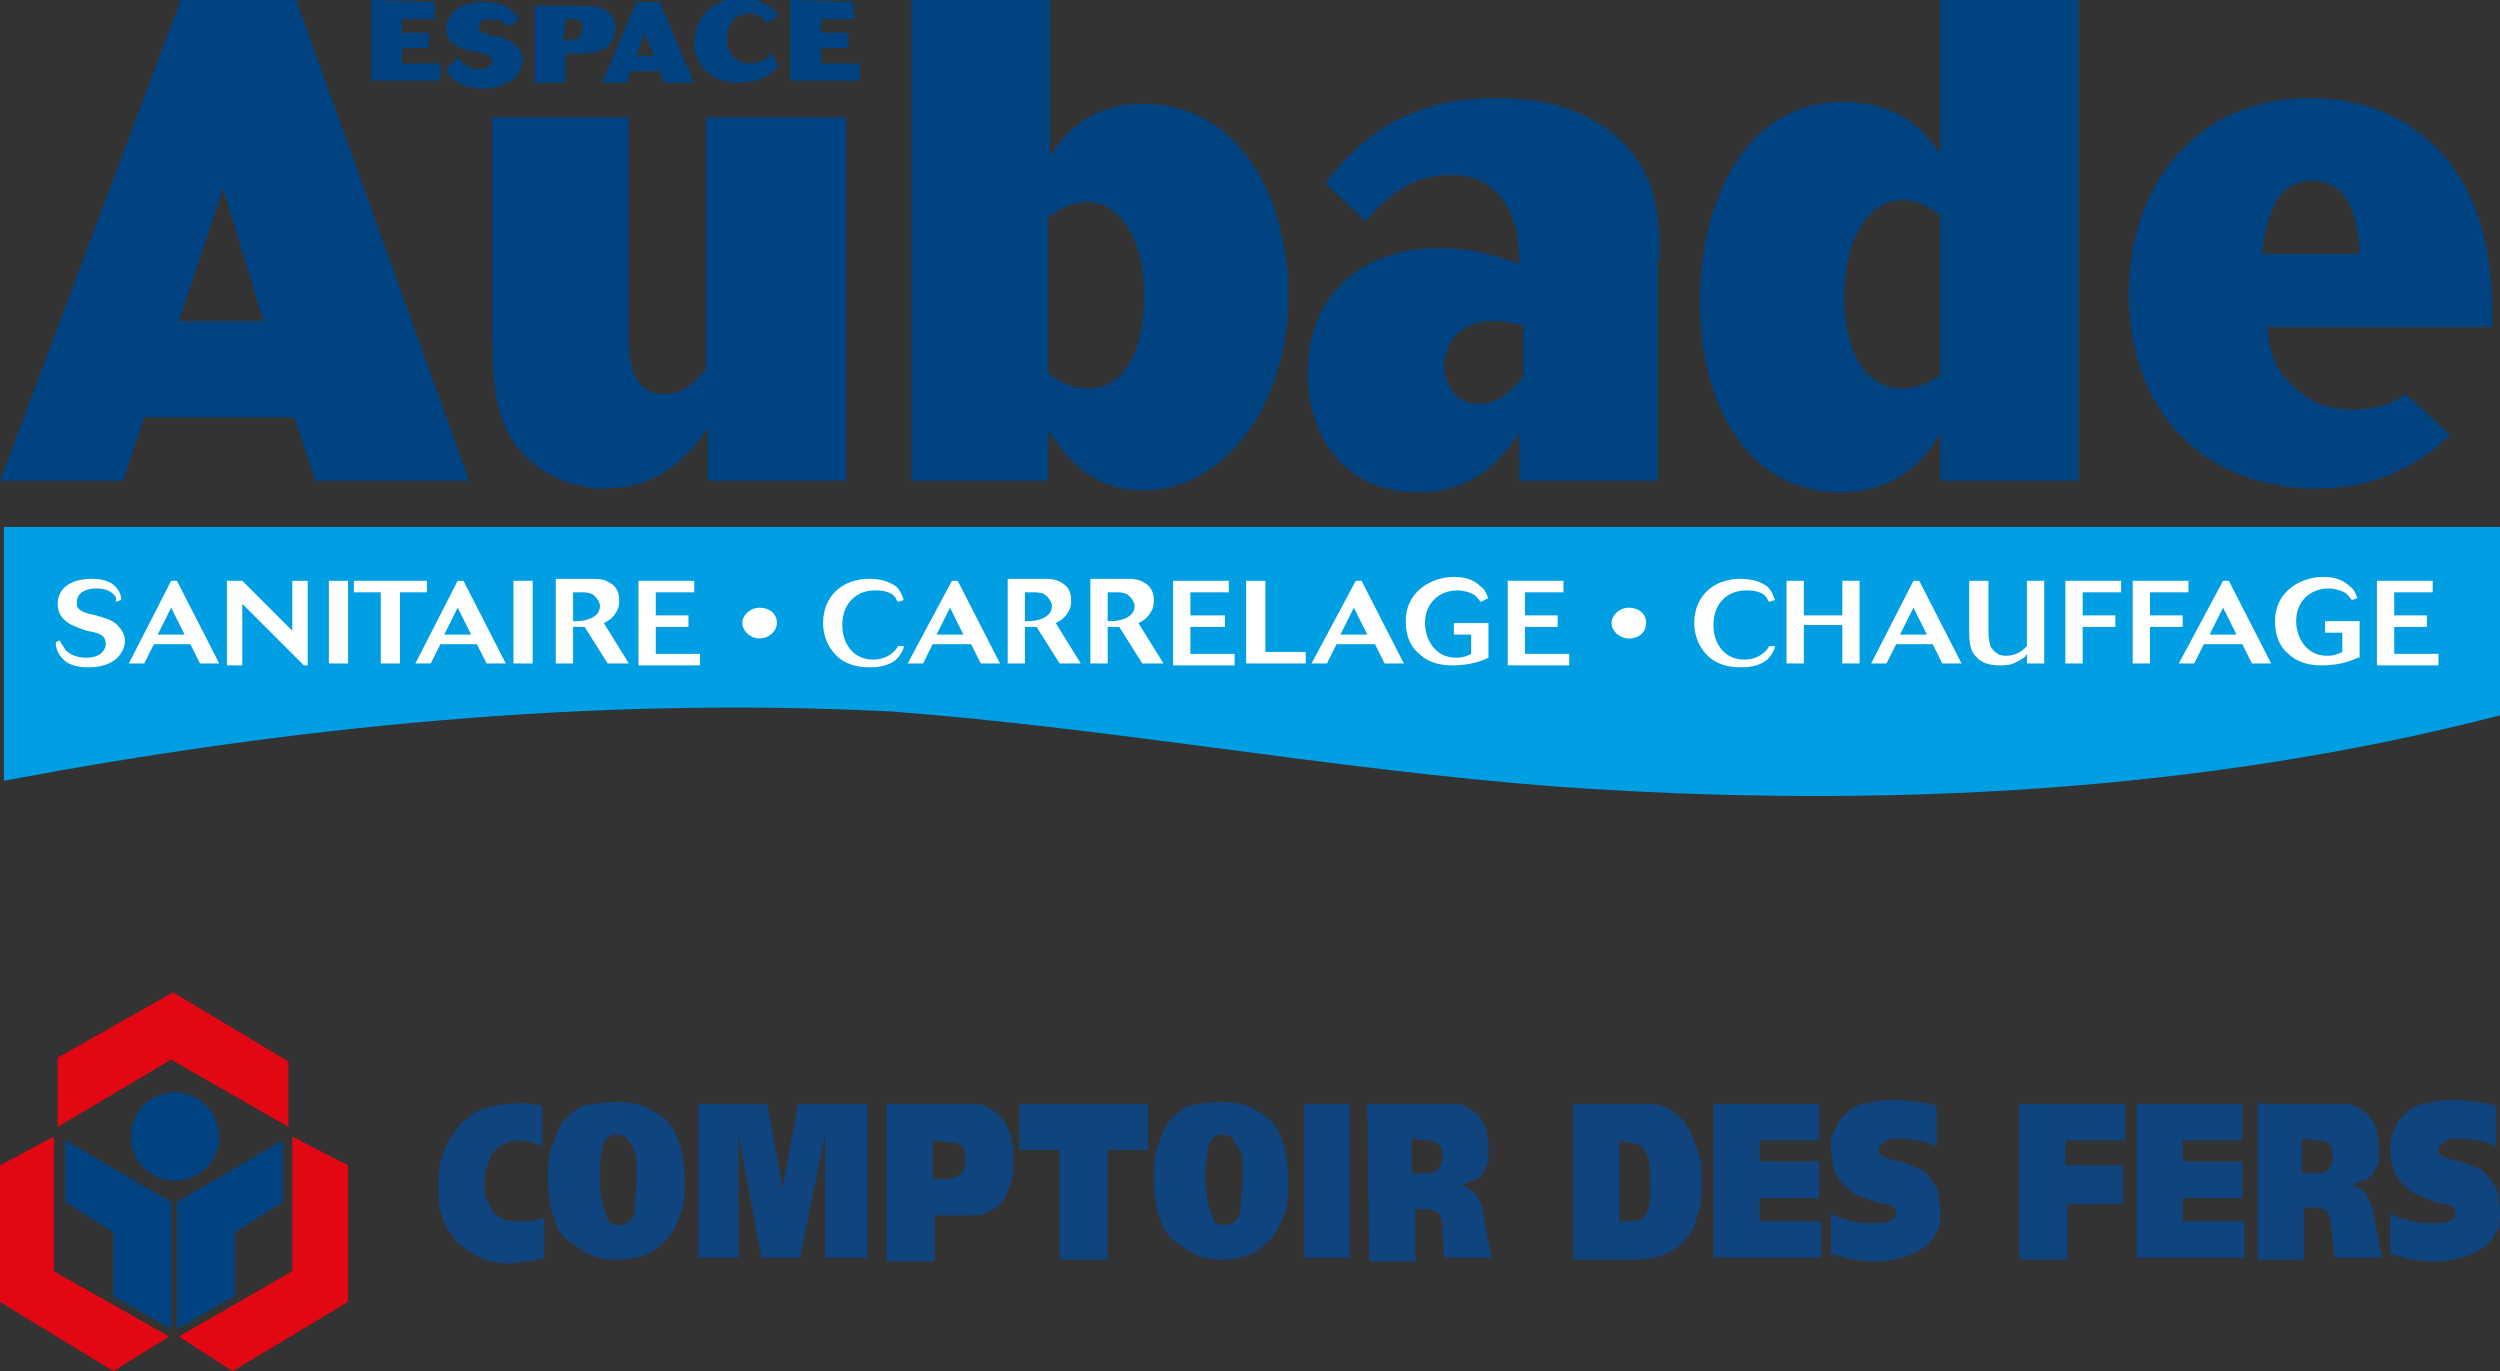 <?xml version="1.0" encoding="utf-8"?>
<!-- Generator: Adobe Illustrator 26.5.0, SVG Export Plug-In . SVG Version: 6.00 Build 0)  -->
<svg version="1.1" id="aubade_logo" xmlns="http://www.w3.org/2000/svg" xmlns:xlink="http://www.w3.org/1999/xlink" x="0px"
	 y="0px" viewBox="0 0 130 71.3" style="enable-background:new 0 0 130 71.3;" xml:space="preserve">
<rect x="0" y="0" width="130" height="71.3" fill="#333333" stroke="none"/>
<g>
	<g>
		<path style="fill:#FFFFFF;" d="M113.6,24.2"/>
	</g>
	<g>
		<path style="fill:#004380;" d="M13.7,16.7H9.3l2.3-6.9L13.7,16.7z M0,25h6.4l1.1-3.3h7.8l1.1,3.3h8l-9-25h-6L0,25z"/>
		<path style="fill:#004380;" d="M44,6.1V25h-7.2v-2.7c-0.8,1.1-2.3,3.1-5.3,3.1c-2.1,0-3.8-1-4.8-2.4c-1-1.6-1.1-3.4-1.1-5.3V6.1
			h7.1v11.6c0,0.7,0,2.8,1.9,2.8c1,0,1.7-0.8,2.1-1.3V6.1H44z"/>
		<path style="fill:#004380;" d="M54.5,11.3c0.6-0.4,1.2-0.8,2-0.8c1.6,0,3,1.7,3,4.9c0,2.6-0.9,4.8-2.9,4.8c-1,0-1.6-0.4-2.1-0.8
			V11.3z M47.3,25h7.2v-2.6c1,1.4,2.2,3.1,5,3.1c3.9,0,7.5-4.1,7.5-10.2c0-4.3-2.1-9.9-7.6-9.9c-2.9,0-4.2,1.8-4.8,2.7V0h-7.2V25z"
			/>
		<path style="fill:#004380;" d="M79.1,19.7c-0.6,0.7-1.2,1.3-2.2,1.3c-1.2,0-1.8-1-1.8-2c0-0.9,0.6-2.3,2.5-2.3
			c0.6,0,1,0.1,1.6,0.2V19.7z M86.3,13.5c0-2.1,0-4.9-2.9-6.9c-0.6-0.4-2.2-1.5-5.6-1.5c-5.1,0-7.3,2.5-8.9,4.4l2.1,2
			c0.9-1,2.2-2.4,4.4-2.4c0.5,0,1.4,0,2.3,0.8c1.2,1.1,1.3,2.7,1.3,3.8c-0.9-0.3-2.3-0.8-4.2-0.8c-3.8,0-6.8,2.3-6.8,6.5
			c0,3.4,2,6.2,5.7,6.2c3.1,0,4.4-1.8,5.3-3.1V25h7.2V13.5z"/>
		<path style="fill:#004380;" d="M100.9,19.5c-0.6,0.4-1.2,0.7-2,0.7c-2,0-3-2.1-3-4.7c0-3.3,1.4-5.1,3-5.1c0.9,0,1.4,0.4,2,0.8
			V19.5z M100.9,8c-0.8-1.1-2-2.7-5.1-2.7c-4.9,0-7.4,4.9-7.4,10.4c0,5.4,2.5,9.9,7.3,9.9c3.2,0,4.5-2,5.2-3V25h7.2V0h-7.2V8z"/>
		<path style="fill:#004380;" d="M117.6,13.2c0.2-1.3,0.5-3.8,2.6-3.8c2.3,0,2.4,2.6,2.5,3.8H117.6z M125.1,20.5
			c-0.7,0.5-1.6,0.8-2.7,0.8c-1.1,0-2-0.2-2.9-1c-1.3-1-1.5-2.2-1.6-3.3h11.7c0-2.4,0-7.5-4.1-10.3c-1.2-0.9-3-1.6-5.4-1.6
			c-5.7,0-9.4,4.3-9.4,10.2c0,5.9,3.7,10.1,9.8,10.1c3.3,0,5.5-1.4,6.9-2.8"/>
		<path style="fill:#004380;" d="M22.6,0.1l0,0.9l-1.7,0l0,0.7l1.4,0l0,0.8l-1.4,0l0,0.8l2,0l0,0.9l-3.6,0l0-4.2L22.6,0.1z"/>
		<path style="fill:#004380;" d="M23.8,3c0.2,0.2,0.5,0.6,1.1,0.6c0.4,0,0.7-0.2,0.7-0.4c0-0.3-0.3-0.3-0.4-0.4
			c-0.1,0-0.8-0.2-1-0.2c-0.2-0.1-1-0.3-1-1.1c0-0.6,0.5-1.4,1.9-1.4c1.3,0,1.6,0.5,1.9,0.9l-0.6,0.4c-0.1-0.2-0.4-0.4-0.9-0.4
			c-0.5,0-0.6,0.2-0.6,0.4c0,0.2,0.1,0.2,0.2,0.3c0.1,0.1,1,0.2,1.1,0.3c0.2,0.1,0.9,0.3,1,1.1c0,0.8-0.8,1.5-2.1,1.5
			c-1.3,0-1.8-0.7-1.9-1L23.8,3z"/>
		<path style="fill:#004380;" d="M29.4,1C29.7,1,29.9,1,30,1c0.3,0.1,0.3,0.3,0.3,0.5c0,0.2-0.1,0.4-0.3,0.5
			c-0.2,0.1-0.4,0.1-0.7,0.1L29.4,1z M27.8,4.3l1.6,0l0-1.5c0.8,0,1.4,0,1.9-0.2c0.5-0.2,0.7-0.7,0.7-1.1c0-0.2,0-0.6-0.4-0.9
			c-0.4-0.3-0.9-0.3-1.3-0.3l-2.5,0L27.8,4.3z"/>
		<path style="fill:#004380;" d="M34,2.9l-0.9,0l0.4-1.2L34,2.9z M31.3,4.3l1.3,0l0.2-0.6l1.5,0l0.2,0.6l1.6,0l-1.8-4.2l-1.2,0
			L31.3,4.3z"/>
		<path style="fill:#004380;" d="M40.5,3.4c-0.2,0.3-0.8,0.9-2.1,0.9c-1.6,0-2.3-1.1-2.3-2.1c0-1,0.7-2.3,2.5-2.3
			c1.1,0,1.6,0.6,1.9,0.9l-0.6,0.4c-0.2-0.2-0.4-0.5-0.9-0.5c-0.9,0-1.2,0.7-1.2,1.3c0,0.8,0.5,1.3,1.2,1.3c0.6,0,0.9-0.3,1.1-0.5
			L40.5,3.4z"/>
		<path style="fill:#004380;" d="M44.4,0.1l0,0.9l-1.7,0l0,0.7l1.4,0l0,0.8l-1.4,0l0,0.8l2,0l0,0.9l-3.6,0l0-4.2L44.4,0.1z"/>
	</g>
	<path style="fill:#009EE2;" d="M130,37.2c-15.5,4-32.2,4.9-49.1,3.7c-11.7-0.9-22.8-3-34.5-3.9c-15.7-0.8-31.3,0.8-46.2,3.6V27.4
		H130L130,37.2z"/>
	<path style="fill:#FFFFFF;" d="M3.1,33.3c0.1,0.2,0.2,0.3,0.3,0.5c0.3,0.3,0.7,0.4,1.1,0.4c0.7,0,1-0.4,1-0.7c0-0.5-0.4-0.6-1-0.7
		C4,32.6,3,32.4,3,31.4c0-0.5,0.3-1.3,1.8-1.3c0.2,0,0.8,0,1.2,0.4c0.3,0.3,0.3,0.6,0.3,0.7l-0.3,0.1C6.1,31.1,6,31,5.9,30.9
		c-0.2-0.2-0.5-0.3-0.9-0.3c-0.5,0-1,0.2-1,0.7c0,0,0,0.1,0,0.2c0.1,0.3,0.5,0.4,1,0.5c0.3,0.1,0.8,0.2,1.1,0.5
		c0.2,0.2,0.4,0.5,0.4,0.8c0,0.4-0.2,0.7-0.4,0.9c-0.5,0.5-1.3,0.5-1.5,0.5c-0.2,0-0.9,0-1.3-0.4c-0.3-0.3-0.4-0.6-0.4-0.9L3.1,33.3
		z"/>
	<path style="fill:#FFFFFF;" d="M9.6,33H8.2l0.7-1.4L9.6,33z M6.7,34.5h0.8l0.5-1h1.9l0.5,1h1l-2.2-4.3H8.9L6.7,34.5z"/>
	<path style="fill:#FFFFFF;" d="M11.8,30.2h0.8l2.4,2.4c0.1,0.1,0.1,0.1,0.2,0.2v-2.6H16v4.4h-0.2l-3.2-3.2v3.2h-0.8V30.2z"/>
	<path style="fill:#FFFFFF;" d="M17.1,30.2h1v4.3h-1V30.2z"/>
	<path style="fill:#FFFFFF;" d="M18.5,30.2h3.7v0.6h-1.4v3.7h-1v-3.7h-1.4V30.2z"/>
	<path style="fill:#FFFFFF;" d="M24.5,33h-1.4l0.7-1.4L24.5,33z M21.6,34.5h0.8l0.5-1h1.9l0.5,1h1l-2.2-4.3h-0.3L21.6,34.5z"/>
	<path style="fill:#FFFFFF;" d="M26.7,30.2h1v4.3h-1V30.2z"/>
	<path style="fill:#FFFFFF;" d="M29.8,30.8c0.1,0,0.3,0,0.4,0c0.2,0,0.4,0,0.6,0.1c0.3,0.2,0.4,0.5,0.4,0.6c0,0.4-0.3,0.6-0.6,0.7
		c-0.3,0.1-0.5,0.1-0.8,0.1V30.8z M28.8,34.5h1v-1.9c0.3,0,0.3,0,0.6,0l1.2,1.9h1.1l-1.3-2.1c0.2-0.1,0.4-0.2,0.6-0.5
		c0.2-0.3,0.2-0.5,0.2-0.7c0-0.3-0.1-0.7-0.5-0.9c-0.3-0.2-0.6-0.2-1.1-0.2h-1.7V34.5z"/>
	<path style="fill:#FFFFFF;" d="M33.1,30.2h3v0.6h-2V32h1.7v0.6h-1.7v1.4h2.3v0.6h-3.2V30.2z"/>
	<path style="fill:#FFFFFF;" d="M39.5,33.2c-0.5,0-0.9-0.4-0.9-0.8c0-0.4,0.4-0.8,0.9-0.8c0.5,0,0.9,0.3,0.9,0.8
		C40.4,32.8,40,33.2,39.5,33.2z"/>
	<path style="fill:#FFFFFF;" d="M47,33.6c0,0.1-0.1,0.4-0.4,0.7c-0.5,0.4-1.1,0.4-1.4,0.4c-1,0-1.5-0.4-1.7-0.6
		c-0.6-0.6-0.7-1.3-0.7-1.7c0-1.4,1-2.3,2.4-2.3c0.5,0,1,0.1,1.4,0.4c0.3,0.3,0.3,0.5,0.4,0.7l-0.3,0.1c-0.1-0.1-0.1-0.2-0.2-0.3
		c-0.2-0.2-0.5-0.3-1-0.3c-0.9,0-1.7,0.6-1.7,1.8c0,1,0.6,1.8,1.6,1.8c0.8,0,1.2-0.5,1.3-0.7L47,33.6z"/>
	<path style="fill:#FFFFFF;" d="M50.1,33h-1.4l0.7-1.4L50.1,33z M47.2,34.5H48l0.5-1h2l0.5,1h1l-2.2-4.3h-0.3L47.2,34.5z"/>
	<path style="fill:#FFFFFF;" d="M53.3,30.8c0.1,0,0.3,0,0.4,0c0.2,0,0.4,0,0.6,0.1c0.3,0.2,0.4,0.5,0.4,0.6c0,0.4-0.3,0.6-0.6,0.7
		c-0.3,0.1-0.5,0.1-0.8,0.1V30.8z M52.3,34.5h1v-1.9c0.3,0,0.3,0,0.6,0l1.2,1.9h1.1l-1.3-2.1c0.2-0.1,0.4-0.2,0.6-0.5
		c0.2-0.3,0.2-0.5,0.2-0.7c0-0.3-0.1-0.7-0.5-0.9c-0.3-0.2-0.6-0.2-1.1-0.2h-1.7V34.5z"/>
	<path style="fill:#FFFFFF;" d="M57.6,30.8c0.1,0,0.3,0,0.4,0c0.2,0,0.4,0,0.6,0.1c0.3,0.2,0.4,0.5,0.4,0.6c0,0.4-0.3,0.6-0.6,0.7
		c-0.3,0.1-0.5,0.1-0.8,0.1V30.8z M56.6,34.5h1v-1.9c0.3,0,0.3,0,0.6,0l1.2,1.9h1.1l-1.3-2.1c0.2-0.1,0.4-0.2,0.6-0.5
		c0.2-0.3,0.2-0.5,0.2-0.7c0-0.3-0.1-0.7-0.5-0.9c-0.3-0.2-0.6-0.2-1.1-0.2h-1.7V34.5z"/>
	<path style="fill:#FFFFFF;" d="M60.9,30.2h3v0.6h-2V32h1.8v0.6h-1.8v1.4h2.3v0.6h-3.2V30.2z"/>
	<path style="fill:#FFFFFF;" d="M64.8,30.2h1v3.7h2.1v0.6h-3.1V30.2z"/>
	<path style="fill:#FFFFFF;" d="M71.1,33h-1.4l0.7-1.4L71.1,33z M68.2,34.5H69l0.5-1h2l0.5,1h1l-2.2-4.3h-0.3L68.2,34.5z"/>
	<path style="fill:#FFFFFF;" d="M77.4,34.2c-0.4,0.2-1,0.4-1.9,0.4c-1,0-1.5-0.4-1.7-0.6c-0.5-0.4-0.7-1-0.7-1.7
		c0-1.6,1.4-2.3,2.5-2.3c0.5,0,1,0.1,1.4,0.5c0.3,0.2,0.3,0.5,0.4,0.6L77,31.3c-0.1-0.1-0.2-0.3-0.4-0.4c-0.2-0.1-0.5-0.2-0.8-0.2
		c-1,0-1.7,0.7-1.7,1.7c0,0.8,0.5,1.8,1.6,1.8c0.4,0,0.6-0.1,0.8-0.2v-1h-0.9v-0.6h1.8V34.2z"/>
	<path style="fill:#FFFFFF;" d="M78.3,30.2h3v0.6h-2V32H81v0.6h-1.7v1.4h2.3v0.6h-3.2V30.2z"/>
	<path style="fill:#FFFFFF;" d="M84.7,33.2c-0.5,0-0.9-0.4-0.9-0.8c0-0.4,0.4-0.8,0.9-0.8c0.5,0,0.9,0.3,0.9,0.8
		C85.6,32.8,85.3,33.2,84.7,33.2z"/>
	<path style="fill:#FFFFFF;" d="M92.3,33.6c0,0.1-0.1,0.4-0.4,0.7c-0.5,0.4-1.1,0.4-1.4,0.4c-1,0-1.5-0.4-1.7-0.6
		c-0.6-0.6-0.7-1.3-0.7-1.7c0-1.4,1-2.3,2.4-2.3c0.5,0,1,0.1,1.4,0.4c0.3,0.3,0.3,0.5,0.4,0.7L92,31.3c-0.1-0.1-0.1-0.2-0.2-0.3
		c-0.2-0.2-0.5-0.3-1-0.3c-0.9,0-1.7,0.6-1.7,1.8c0,1,0.6,1.8,1.6,1.8c0.8,0,1.2-0.5,1.3-0.7L92.3,33.6z"/>
	<path style="fill:#FFFFFF;" d="M92.9,30.2h0.9V32h2v-1.8h0.9v4.3h-0.9v-2h-2v2h-0.9V30.2z"/>
	<path style="fill:#FFFFFF;" d="M100.2,33h-1.4l0.7-1.4L100.2,33z M97.3,34.5h0.8l0.5-1h1.9l0.5,1h1l-2.2-4.3h-0.3L97.3,34.5z"/>
	<path style="fill:#FFFFFF;" d="M102.4,30.2h1v2.7c0,0.4,0.1,0.6,0.1,0.7c0.2,0.3,0.4,0.5,0.8,0.5c0.6,0,0.9-0.3,1.1-0.5v-3.4h0.9
		v4.3h-0.9V34c-0.1,0.2-0.3,0.3-0.5,0.4c-0.3,0.2-0.7,0.2-0.9,0.2c-0.5,0-0.9-0.1-1.2-0.4c-0.3-0.3-0.4-0.6-0.4-1.4V30.2z"/>
	<path style="fill:#FFFFFF;" d="M107.4,30.2h2.9v0.6h-2V32h1.7v0.6h-1.7v1.9h-0.9V30.2z"/>
	<path style="fill:#FFFFFF;" d="M110.9,30.2h2.9v0.6h-2V32h1.7v0.6h-1.7v1.9h-0.9V30.2z"/>
	<path style="fill:#FFFFFF;" d="M116.3,33h-1.4l0.7-1.4L116.3,33z M113.3,34.5h0.8l0.5-1h2l0.5,1h1l-2.2-4.3h-0.3L113.3,34.5z"/>
	<path style="fill:#FFFFFF;" d="M122.6,34.2c-0.4,0.2-1,0.4-1.9,0.4c-1,0-1.5-0.4-1.7-0.6c-0.5-0.4-0.7-1-0.7-1.7
		c0-1.6,1.4-2.3,2.5-2.3c0.5,0,1,0.1,1.4,0.5c0.3,0.2,0.3,0.5,0.4,0.6l-0.3,0.1c-0.1-0.1-0.2-0.3-0.4-0.4c-0.2-0.1-0.5-0.2-0.8-0.2
		c-1,0-1.7,0.7-1.7,1.7c0,0.8,0.5,1.8,1.6,1.8c0.4,0,0.6-0.1,0.8-0.2v-1h-0.9v-0.6h1.8V34.2z"/>
	<path style="fill:#FFFFFF;" d="M123.5,30.2h3v0.6h-2V32h1.7v0.6h-1.7v1.4h2.3v0.6h-3.2V30.2z"/>
</g>
<g>
	<g id="ebat">
		<g>
			<g>
				<polygon style="fill:#E30613;" points="9,51.6 3,55 3,58.6 8.9,55.1 15,58.6 15,55.2 				"/>
			</g>
			<g>
				<polygon style="fill:#E30613;" points="0,60.6 0,67.7 5.9,71.3 8.8,69.5 2.8,66.1 2.8,59.1 				"/>
			</g>
			<g>
				<polygon style="fill:#E30613;" points="15.2,66.1 9.3,69.5 12.1,71.3 18.1,67.7 18.1,60.6 15.2,59.1 				"/>
			</g>
			<g>
				<polygon style="fill:#004380;" points="9.2,62.5 9.2,69.1 12.2,67.4 12.2,64.1 14.7,62.5 14.7,59.3 				"/>
			</g>
			<g>
				<polygon style="fill:#004380;" points="3.4,62.5 5.9,64.1 5.9,67.4 8.9,69.1 8.9,62.5 3.4,59.3 				"/>
			</g>
			<circle style="fill:#004380;" cx="9.1" cy="59.1" r="2.3"/>
		</g>
	</g>
	<g id="nom">
		<g>
			<path style="fill:#0F447E;" d="M28.2,57.5v2.1c-0.5-0.2-0.8-0.3-1.2-0.3c-0.3,0-0.7,0.1-1,0.3c-0.3,0.2-0.5,0.5-0.6,0.8
				c-0.1,0.3-0.2,0.7-0.2,1.1c0,0.4,0,0.7,0.2,1.1c0.2,0.3,0.3,0.6,0.6,0.7c0.3,0.2,0.6,0.2,1,0.2c0.2,0,0.4,0,0.6,0
				c0.2,0,0.5-0.1,0.7-0.2v2.1c-0.3,0.1-0.6,0.2-0.9,0.2c-0.3,0-0.6,0.1-0.9,0.1c-0.6,0-1.2-0.1-1.7-0.4c-0.4-0.2-0.8-0.5-1.1-0.8
				c-0.3-0.4-0.6-0.8-0.7-1.2c-0.2-0.5-0.2-1-0.2-1.7s0.1-1.3,0.3-1.8c0.2-0.5,0.5-0.9,0.8-1.3c0.3-0.3,0.7-0.6,1.1-0.8
				c0.6-0.2,1.1-0.3,1.7-0.3C27.1,57.3,27.6,57.4,28.2,57.5z"/>
			<path style="fill:#0F447E;" d="M32.1,57.3c0.6,0,1.1,0.1,1.6,0.3c0.3,0.2,0.7,0.4,1,0.7c0.3,0.3,0.5,0.7,0.6,1.1
				c0.2,0.6,0.3,1.2,0.3,2c0,0.6,0,1.2-0.2,1.7c-0.2,0.5-0.4,1-0.7,1.3c-0.3,0.3-0.6,0.6-1,0.8c-0.5,0.2-1,0.3-1.7,0.3
				c-0.6,0-1.1-0.1-1.6-0.4c-0.3-0.2-0.7-0.5-1-0.7c-0.3-0.3-0.5-0.7-0.6-1.1c-0.2-0.6-0.3-1.2-0.3-2c0-0.6,0-1.2,0.2-1.7
				c0.2-0.5,0.3-0.9,0.6-1.3c0.3-0.3,0.6-0.6,1-0.8C30.8,57.4,31.4,57.3,32.1,57.3z M32.1,63.7c0.2,0,0.4,0,0.6-0.2
				c0.2-0.1,0.3-0.3,0.3-0.7c0-0.3,0.1-0.8,0.1-1.4c0-0.3,0-0.7,0-1c0-0.3-0.1-0.6-0.2-0.7c0-0.2-0.2-0.3-0.3-0.5
				c-0.1-0.1-0.3-0.2-0.5-0.2c-0.2,0-0.3,0-0.5,0.2c-0.2,0.1-0.3,0.4-0.3,0.7c-0.1,0.3-0.1,0.8-0.1,1.4c0,0.8,0.1,1.4,0.3,1.8
				C31.6,63.6,31.8,63.7,32.1,63.7z"/>
			<path style="fill:#0F447E;" d="M36.3,57.4h3.6l0.8,4.4l0.8-4.4h3.6v8h-2.2l0-6.4l-1.3,6.4h-2l-1.2-6.4l0,6.4h-2.1L36.3,57.4
				L36.3,57.4z"/>
			<path style="fill:#0F447E;" d="M46.1,57.4h4.2c0.5,0,0.8,0,1.1,0.2c0.4,0.2,0.7,0.5,1,1c0.2,0.5,0.3,1,0.3,1.7
				c0,0.5,0,0.8-0.1,1.1c-0.1,0.3-0.2,0.6-0.3,0.8c-0.1,0.2-0.3,0.4-0.5,0.6c-0.2,0.1-0.4,0.2-0.6,0.3c-0.2,0.1-0.6,0.1-0.9,0.1
				h-1.7v2.4h-2.5L46.1,57.4L46.1,57.4z M48.5,59.3v2h0.7c0.4,0,0.6-0.1,0.8-0.3c0.2-0.2,0.2-0.5,0.2-0.7c0-0.3,0-0.6-0.2-0.7
				c-0.2-0.2-0.4-0.2-0.7-0.2L48.5,59.3L48.5,59.3z"/>
			<path style="fill:#0F447E;" d="M53,57.4h6.7v2.4h-2.1v5.7h-2.5v-5.7H53L53,57.4L53,57.4z"/>
			<path style="fill:#0F447E;" d="M63.5,57.3c0.6,0,1.1,0.1,1.6,0.3c0.3,0.2,0.7,0.4,1,0.7c0.3,0.3,0.5,0.7,0.6,1.1
				c0.2,0.6,0.3,1.2,0.3,2c0,0.6,0,1.2-0.2,1.7c-0.2,0.5-0.4,1-0.7,1.3c-0.3,0.3-0.6,0.6-1,0.8c-0.5,0.2-1,0.3-1.6,0.3
				c-0.6,0-1.1-0.1-1.6-0.4c-0.3-0.2-0.7-0.5-1-0.7c-0.3-0.3-0.5-0.7-0.6-1.1c-0.2-0.6-0.3-1.2-0.3-2c0-0.6,0-1.2,0.2-1.7
				s0.3-0.9,0.6-1.3c0.3-0.3,0.6-0.6,1-0.8C62.3,57.4,62.9,57.3,63.5,57.3z M63.6,63.7c0.2,0,0.4,0,0.6-0.2c0.2-0.1,0.3-0.3,0.3-0.7
				c0-0.3,0.1-0.8,0.1-1.4c0-0.3,0-0.7,0-1c0-0.3-0.1-0.6-0.2-0.7s-0.2-0.3-0.3-0.5c-0.1-0.1-0.3-0.2-0.5-0.2c-0.2,0-0.3,0-0.5,0.2
				c-0.2,0.1-0.3,0.4-0.3,0.7c-0.1,0.3-0.1,0.8-0.1,1.4c0,0.8,0.1,1.4,0.3,1.8C63.1,63.6,63.3,63.7,63.6,63.7z"/>
			<path style="fill:#0F447E;" d="M70.2,57.4v8h-2.4v-8H70.2z"/>
			<path style="fill:#0F447E;" d="M71.1,57.4h4c0.3,0,0.6,0,0.7,0c0.2,0,0.5,0.2,0.7,0.3c0.2,0.1,0.4,0.3,0.5,0.5
				c0.2,0.2,0.2,0.4,0.3,0.6c0,0.2,0.1,0.5,0.1,0.8c0,0.2,0,0.5,0,0.7s-0.1,0.4-0.2,0.5c0,0.2-0.2,0.3-0.2,0.3
				c-0.1,0.2-0.3,0.3-0.5,0.3c-0.1,0-0.3,0.2-0.6,0.2c0.2,0,0.5,0.2,0.6,0.3c0.2,0.1,0.3,0.3,0.4,0.5c0.1,0.2,0.2,0.4,0.2,0.6
				c0,0.2,0.1,0.5,0.2,1c0.1,0.7,0.2,1.2,0.3,1.4h-2.5L75,63.8c0-0.3-0.1-0.6-0.2-0.7c-0.1-0.1-0.3-0.2-0.6-0.2h-0.6v2.7h-2.4
				L71.1,57.4L71.1,57.4L71.1,57.4z M73.4,59.2V61h0.7c0.3,0,0.5,0,0.6-0.1c0.2-0.2,0.3-0.4,0.3-0.7c0-0.3,0-0.6-0.2-0.7
				c-0.1-0.1-0.3-0.2-0.7-0.2L73.4,59.2L73.4,59.2L73.4,59.2z"/>
			<path style="fill:#0F447E;" d="M81.7,57.4h3.1c0.6,0,1,0,1.2,0c0.4,0.1,0.8,0.2,1.1,0.5c0.3,0.2,0.6,0.5,0.7,0.8
				c0.2,0.3,0.3,0.7,0.5,1.2s0.2,1,0.2,1.5c0,0.6,0,1.2-0.2,1.7c-0.1,0.4-0.2,0.7-0.4,1c-0.2,0.3-0.4,0.5-0.6,0.7
				c-0.2,0.2-0.5,0.3-0.9,0.5c-0.4,0.1-0.8,0.2-1.4,0.2h-3.2V57.4L81.7,57.4z M84.2,59.3v4.2h0.5c0.2,0,0.4,0,0.6-0.1
				c0.2,0,0.3-0.2,0.3-0.3c0.1-0.2,0.2-0.4,0.2-0.7c0-0.3,0-0.6,0-1c0-0.6,0-1-0.1-1.2c-0.1-0.3-0.2-0.5-0.4-0.6
				c-0.2-0.1-0.4-0.2-0.7-0.2L84.2,59.3L84.2,59.3z"/>
			<path style="fill:#0F447E;" d="M89.1,57.4h5.5v1.9h-3.1v1.1h3.1v1.9h-3.1v1.2h3.2v1.9h-5.6L89.1,57.4L89.1,57.4z"/>
			<path style="fill:#0F447E;" d="M95.2,65.2v-2.1c0.3,0.2,0.7,0.3,1.1,0.4c0.4,0.1,0.7,0.1,1.1,0.1c0.5,0,0.8,0,1-0.2
				c0.1,0,0.2-0.2,0.2-0.3c0-0.1,0-0.2-0.1-0.3s-0.2-0.2-0.5-0.2c-0.3,0-0.7-0.2-1-0.3c-0.4-0.1-0.7-0.3-0.9-0.5
				c-0.2-0.1-0.3-0.3-0.5-0.5c-0.1-0.2-0.2-0.4-0.3-0.7c0-0.3-0.1-0.6-0.1-0.8c0-0.4,0-0.7,0.2-1s0.2-0.6,0.4-0.7
				c0.2-0.2,0.4-0.4,0.6-0.5c0.2-0.1,0.3-0.2,0.6-0.2c0.4-0.1,0.9-0.2,1.4-0.2c0.4,0,0.8,0,1.2,0.1c0.4,0,0.8,0.1,1.1,0.2v2.1
				c-0.2-0.1-0.6-0.2-0.9-0.3c-0.4,0-0.7-0.1-1-0.1c-0.3,0-0.6,0-0.8,0.2c-0.2,0.1-0.3,0.2-0.3,0.4c0,0.1,0,0.2,0,0.2
				c0,0,0.2,0.1,0.3,0.2c0,0,0.3,0.1,0.8,0.2c0.3,0.1,0.6,0.2,0.8,0.3c0.3,0.1,0.5,0.2,0.6,0.4c0.2,0.2,0.3,0.3,0.4,0.5
				c0.1,0.2,0.2,0.3,0.2,0.6c0,0.2,0.1,0.5,0.1,0.7c0,0.5,0,0.9-0.2,1.2c-0.2,0.3-0.4,0.6-0.7,0.8c-0.3,0.2-0.7,0.4-1.1,0.5
				c-0.5,0.1-0.8,0.2-1.3,0.2c-0.4,0-0.8,0-1.2-0.1C96.1,65.5,95.7,65.3,95.2,65.2z"/>
			<path style="fill:#0F447E;" d="M105,57.4h5.5v1.9h-3.1v1.3h3v2h-2.9v2.9H105L105,57.4L105,57.4z"/>
			<path style="fill:#0F447E;" d="M111.1,57.4h5.5v1.9h-3.1v1.1h3.1v1.9h-3.1v1.2h3.2v1.9h-5.6L111.1,57.4L111.1,57.4z"/>
			<path style="fill:#0F447E;" d="M117.3,57.4h4.1c0.3,0,0.6,0,0.7,0c0.2,0,0.5,0.2,0.7,0.3c0.2,0.1,0.4,0.3,0.5,0.5
				c0.2,0.2,0.2,0.4,0.3,0.6c0,0.2,0.1,0.5,0.1,0.8c0,0.2,0,0.5,0,0.7s-0.1,0.4-0.2,0.5c0,0.2-0.2,0.3-0.2,0.3
				c-0.1,0.2-0.3,0.3-0.5,0.3c-0.1,0-0.3,0.2-0.6,0.2c0.2,0,0.5,0.2,0.6,0.3c0.2,0.1,0.3,0.3,0.4,0.5c0.1,0.2,0.2,0.4,0.2,0.6
				c0,0.2,0.1,0.5,0.2,1c0.1,0.7,0.2,1.2,0.3,1.4h-2.5l-0.2-1.7c0-0.3-0.1-0.6-0.2-0.7c-0.1-0.1-0.3-0.2-0.6-0.2h-0.6v2.7h-2.4v-8.2
				H117.3L117.3,57.4z M119.7,59.2V61h0.7c0.3,0,0.5,0,0.6-0.1c0.2-0.2,0.3-0.4,0.3-0.7c0-0.3,0-0.6-0.2-0.7
				c-0.1-0.1-0.3-0.2-0.7-0.2L119.7,59.2L119.7,59.2L119.7,59.2z"/>
			<path style="fill:#0F447E;" d="M124.3,65.2v-2.1c0.3,0.2,0.7,0.3,1.1,0.4c0.4,0.1,0.7,0.1,1.1,0.1c0.5,0,0.8,0,1-0.2
				c0.1,0,0.2-0.2,0.2-0.3c0-0.1,0-0.2-0.1-0.3c0,0-0.2-0.2-0.5-0.2c-0.3,0-0.7-0.2-1-0.3c-0.3-0.1-0.7-0.3-0.9-0.5
				c-0.2-0.1-0.3-0.3-0.5-0.5c-0.1-0.2-0.2-0.4-0.3-0.7c-0.1-0.3-0.1-0.6-0.1-0.8c0-0.4,0-0.7,0.2-1c0.1-0.3,0.2-0.6,0.4-0.7
				c0.2-0.2,0.4-0.4,0.6-0.5c0.2-0.1,0.3-0.2,0.6-0.2c0.4-0.1,0.9-0.2,1.4-0.2c0.4,0,0.8,0,1.2,0.1c0.4,0,0.8,0.1,1.1,0.2v2.1
				c-0.2-0.1-0.6-0.2-0.9-0.3c-0.4,0-0.7-0.1-1-0.1c-0.3,0-0.6,0-0.8,0.2c-0.2,0.1-0.3,0.2-0.3,0.4c0,0.1,0,0.2,0,0.2
				c0,0,0.2,0.1,0.3,0.2c0,0,0.3,0.1,0.8,0.2c0.3,0.1,0.6,0.2,0.8,0.3c0.3,0.1,0.5,0.2,0.6,0.4s0.3,0.3,0.4,0.5
				c0.1,0.2,0.2,0.3,0.2,0.6c0,0.2,0.1,0.5,0.1,0.7c0,0.5,0,0.9-0.2,1.2c-0.2,0.3-0.4,0.6-0.7,0.8c-0.3,0.2-0.7,0.4-1.1,0.5
				c-0.5,0.1-0.8,0.2-1.3,0.2c-0.4,0-0.8,0-1.2-0.1C125.2,65.5,124.8,65.3,124.3,65.2z"/>
		</g>
	</g>
</g>
</svg>
